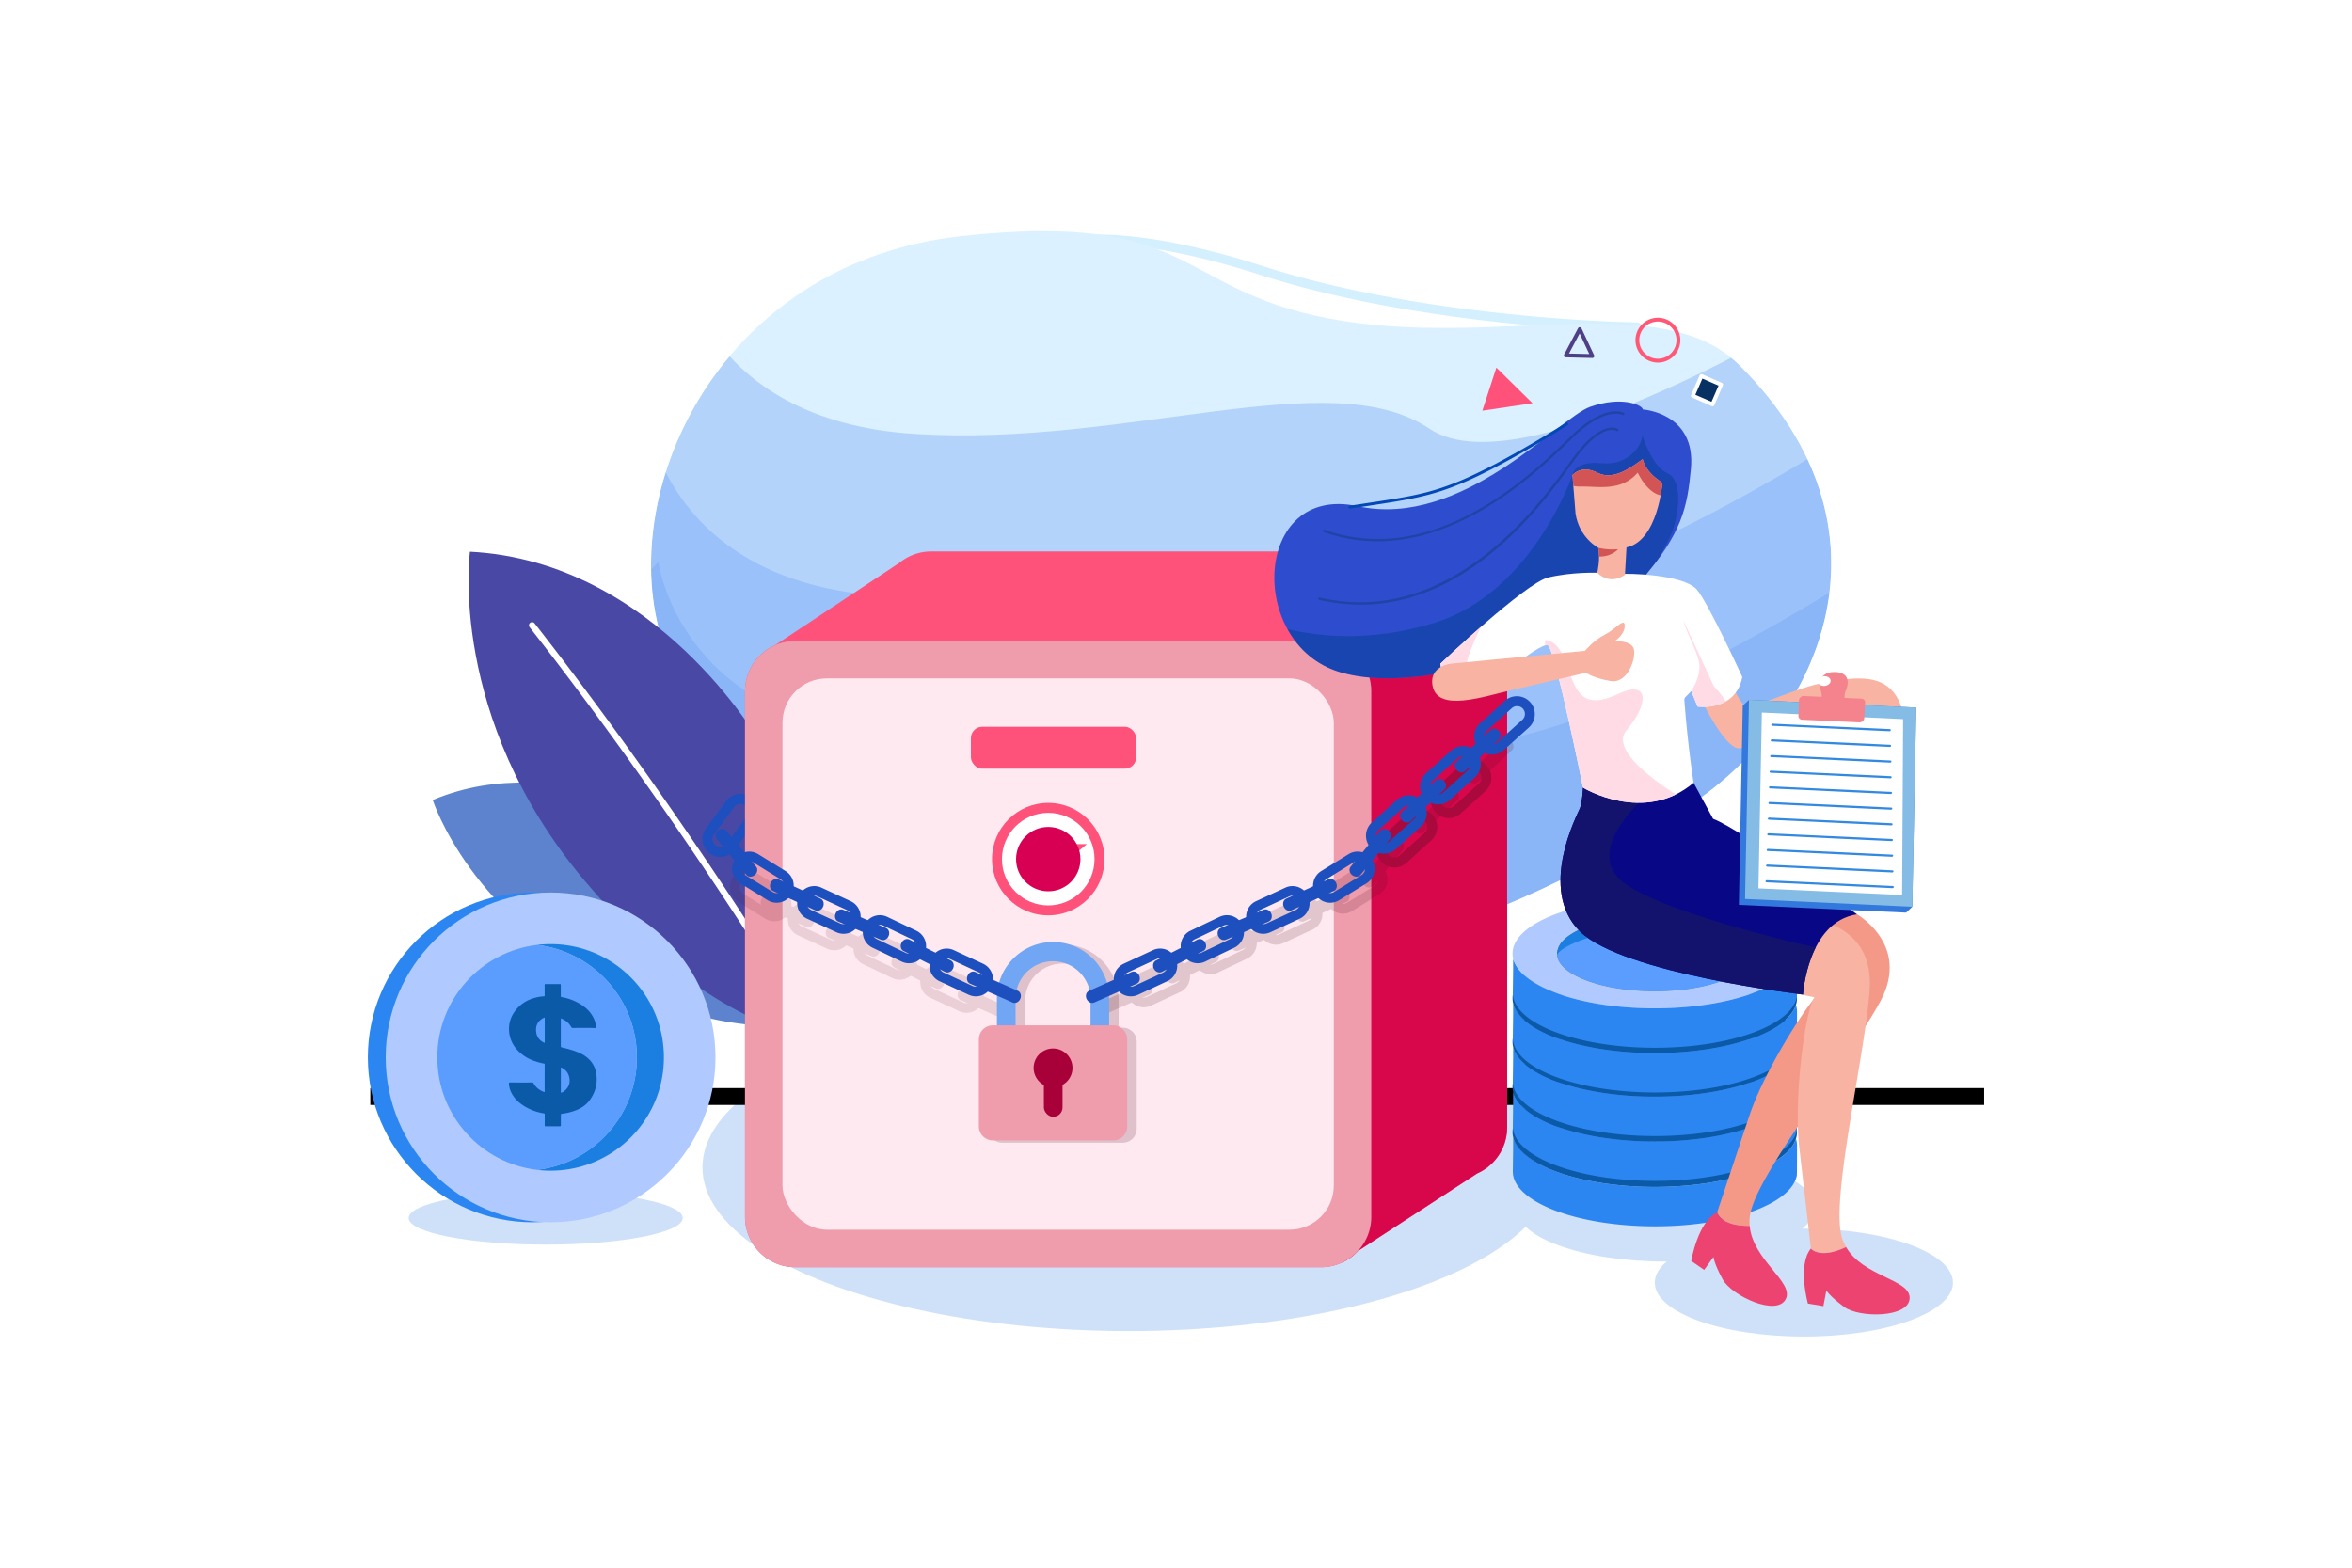 <svg xmlns="http://www.w3.org/2000/svg" xmlns:xlink="http://www.w3.org/1999/xlink" id="Layer_1" data-name="Layer 1" viewBox="0 0 4680 3120"><defs><style>.cls-1{fill:#dcf1ff;}.cls-2{fill:#4949a5;}.cls-3{fill:#ff527b;}.cls-4{fill:#2e4dce;}.cls-5{fill:#080887;}.cls-6{fill:#fff;}.cls-7{fill:#f8b3a3;}.cls-8{fill:#cfe1f9;}.cls-9{fill:#d4f0ff;}.cls-10{clip-path:url(#clip-path);}.cls-11{opacity:0.39;}.cls-12{fill:#71a6f4;}.cls-13{fill:#5d83ce;}.cls-14{clip-path:url(#clip-path-2);}.cls-15{fill:#ff5876;}.cls-16{fill:#4f4085;}.cls-17{fill:#073163;}.cls-18{fill:#1d4fbf;}.cls-19{clip-path:url(#clip-path-3);}.cls-20{fill:#d8074c;}.cls-21{fill:#ef9cac;}.cls-22{fill:#ffe9f0;}.cls-23{opacity:0.12;}.cls-24{fill:#490c1d;}.cls-25{opacity:0.32;}.cls-26{opacity:0.51;}.cls-27{opacity:0.18;}.cls-28{fill:#a80038;}.cls-29{fill:#d80053;}.cls-30{fill:#ea9d03;}.cls-31{fill:#2c86f2;}.cls-32{fill:#1b7fe2;}.cls-33{fill:#0b5aa8;}.cls-34{fill:#5a9dff;}.cls-35{fill:#b0caff;}.cls-36{clip-path:url(#clip-path-4);}.cls-37{opacity:0.49;}.cls-38{fill:#053e91;}.cls-39{fill:#f49987;}.cls-40{fill:#ed4370;}.cls-41{clip-path:url(#clip-path-5);}.cls-42{fill:#13136d;}.cls-43{clip-path:url(#clip-path-6);}.cls-44{fill:#ffdce5;}.cls-45{clip-path:url(#clip-path-7);}.cls-46{fill:#d35454;}.cls-47{fill:#0248b7;}.cls-48{opacity:0.36;}.cls-49{fill:#3378dd;}.cls-50{fill:#85bce5;}.cls-51{fill:#f5838d;}.cls-52{fill:#3289e0;}</style><clipPath id="clip-path"><path class="cls-1" d="M1310,1247.85c-74.6-302.06,139.43-727.53,603.25-778s425.19,105.57,730,163.83c327.68,62.64,660.62-63.35,817.76,92.93,329.17,327.35,160.66,699.74-90.36,870.44s-744.31,433.06-1379.83,318.06S1341.22,1374.28,1310,1247.85Z"></path></clipPath><clipPath id="clip-path-2"><path class="cls-2" d="M1513.38,1479.33s-206-362.28-578.28-381.33c0,0-45.41,329.7,227.87,654.47,255.32,303.43,459.53,311.58,459.53,311.58S1707.89,1819.24,1513.38,1479.33Z"></path></clipPath><clipPath id="clip-path-3"><path class="cls-3" d="M2898.79,1097.5H1853a99.72,99.72,0,0,0-63.62,22.81h0L1542.25,1284a100.19,100.19,0,0,0-59.81,91.71v1046A100.17,100.17,0,0,0,1582.6,2522H2628.42a99.87,99.87,0,0,0,73.63-32.27l237-154.23a99.94,99.94,0,0,0,27.13-17.66h0a99.91,99.91,0,0,0,32.73-74.08v-1046A100.17,100.17,0,0,0,2898.79,1097.5Z"></path></clipPath><clipPath id="clip-path-4"><path class="cls-4" d="M3268.92,814.92c-.54-8.58-41.54-27.55-104.73-5.3s-253.91,243-462.29,197.87-220.81,273.22-37.56,329.6,514.11-84,598.8-179.6,94.33-149.75,101.43-224C3375.32,821.2,3268.92,814.92,3268.92,814.92Z"></path></clipPath><clipPath id="clip-path-5"><path class="cls-5" d="M3154.68,1550.66l-4.75,16.92s-1.16,28.21-6,40.56-84.86,162.08,0,245.69,443.64,125.44,443.64,125.44S3596.17,1835,3695,1819.63c0,0-229.34-168.84-286.27-190l-38.83-71.8Z"></path></clipPath><clipPath id="clip-path-6"><path class="cls-6" d="M3178.23,1139.89h0s-49.82-1.92-97.37,9.36c-45.85,10.87-214.63,171.55-214.63,171.55s-.56,49.24,78.87,57.67c0,0,120.6-102.5,135-94.12s69.81,283.23,69.81,283.23,121.5,73.85,220-9.75c0,0-11.19-69.65-18.25-161.88-.72-9.46,1-6.32,13.69-20.69l12.51,31s75.23,11.2,89-58.9c0,0-68.58-149.11-90.57-174.1S3273,1141.6,3231.85,1142Z"></path></clipPath><clipPath id="clip-path-7"><path class="cls-7" d="M3178.23,1139.89s6.59-27.16,1.93-49.66c0,0-37.93-19.92-45.18-68.26-2.91-35.5-6.09-76.47-6.09-76.47s16.76-21.41,49.92-4.54,70.53-13.68,89.72-27.06c0,0,4.15,20.47,26.5,37.6l12.73,9.76s-8.53,115-71.36,128.2l-3.1,54.31S3206.15,1166.52,3178.23,1139.89Z"></path></clipPath></defs><title>Artboard 1 copy 7</title><rect class="cls-6" width="4680" height="3120"></rect><ellipse class="cls-8" cx="1085.88" cy="2424.02" rx="272.67" ry="53.03"></ellipse><ellipse class="cls-8" cx="2245.65" cy="2323.29" rx="847.91" ry="325.74"></ellipse><ellipse class="cls-8" cx="3589.39" cy="2552.62" rx="296.67" ry="107.38"></ellipse><ellipse class="cls-8" cx="3313.13" cy="2403.39" rx="296.67" ry="107.38"></ellipse><path class="cls-9" d="M3258.82,660a7.6,7.6,0,0,1-1.07,0c-1,0-105.81-1.53-249.66-16.09-132.85-13.45-327.28-41.09-499.07-96.39-168-54.1-276.12-63.74-337.21-62.31-66,1.56-92.69,16-93,16.17a9.12,9.12,0,0,1-9-15.85c1.17-.67,29.38-16.46,98.85-18.48,40.05-1.17,86,2.44,136.59,10.72,63,10.31,133.4,27.93,209.36,52.38,170.28,54.82,363.34,82.25,495.31,95.6,143.07,14.48,247,16,248.07,16a9.12,9.12,0,0,1,.83,18.19Z"></path><path class="cls-1" d="M1310,1247.85c-74.6-302.06,139.43-727.53,603.25-778s425.19,105.57,730,163.83c327.68,62.64,660.62-63.35,817.76,92.93,329.17,327.35,160.66,699.74-90.36,870.44s-744.31,433.06-1379.83,318.06S1341.22,1374.28,1310,1247.85Z"></path><g class="cls-10"><g class="cls-11"><path class="cls-12" d="M1353.52,516.29s41.4,320.57,466.74,347.24,827.1-143.39,1024.5-10.13,856.77-287,856.77-287l93.89,771.85-171.94,541.44L2526.42,2023.8s-1097.8-133.6-1100-151.86-282-1127.57-282-1127.57Z"></path></g><g class="cls-11"><path class="cls-12" d="M1289.69,838.37s41.4,320.58,466.74,347.25,827.1-143.4,1024.5-10.13,856.77-287,856.77-287l93.9,771.85-171.95,541.43L2462.6,2345.89s-1097.81-133.6-1100-151.86-282-1127.57-282-1127.57Z"></path></g><g class="cls-11"><path class="cls-12" d="M1310,1118s41.39,320.57,466.73,347.25,827.11-143.4,1024.51-10.14,856.77-287,856.77-287L3751.92,1940,3580,2481.38,2482.92,2625.49s-1097.8-133.6-1100-151.86-282-1127.57-282-1127.57Z"></path></g></g><rect x="736.89" y="2165.52" width="3211.11" height="33.54"></rect><path class="cls-13" d="M1379.32,1663.74S1121,1483.82,861,1592.07c0,0,76.36,239.55,368.37,372,272.82,123.72,414.69,62.79,414.69,62.79S1622.56,1832.13,1379.32,1663.74Z"></path><path class="cls-2" d="M1513.38,1479.33s-206-362.28-578.28-381.33c0,0-45.41,329.7,227.87,654.47,255.32,303.43,459.53,311.58,459.53,311.58S1707.89,1819.24,1513.38,1479.33Z"></path><g class="cls-14"><path class="cls-6" d="M1645.49,2125.82a6.25,6.25,0,0,1-5.77-3.85l-22.82-55.14c-3.93-6.69-60.75-103.15-155.42-247.79-90.15-137.72-234-348.53-407.56-570.72a6.24,6.24,0,0,1,9.84-7.68c173.81,222.56,317.93,433.71,408.21,571.65,97.84,149.48,155.34,247.63,155.91,248.61a5.39,5.39,0,0,1,.38.76l23,55.53a6.23,6.23,0,0,1-5.76,8.63Z"></path></g><path class="cls-15" d="M3298.87,721.62a44.62,44.62,0,1,1,26.51-8.73A44.63,44.63,0,0,1,3298.87,721.62Zm-.1-81.67a37,37,0,1,0,29.8,15A36.85,36.85,0,0,0,3298.77,640Z"></path><polygon class="cls-3" points="2977.45 731.62 2949.51 817.33 3049.39 802.49 2977.45 731.62"></polygon><path class="cls-16" d="M3168.46,712.44h-.09l-52.75-1.29a3.84,3.84,0,0,1-3.3-5.63L3140,653.27a3.86,3.86,0,0,1,3.39-2h.1a3.85,3.85,0,0,1,3.38,2.21L3171.94,707a3.85,3.85,0,0,1-3.48,5.48ZM3122,703.62l40.33,1-19.18-40.93Z"></path><rect class="cls-17" x="3375.11" y="755.16" width="42.81" height="42.8" transform="translate(1329.18 3581.1) rotate(-66.48)"></rect><path class="cls-6" d="M3407.59,808.57a3.89,3.89,0,0,1-1.53-.32l-39.25-17.09a3.84,3.84,0,0,1-2-2.11,3.89,3.89,0,0,1,.05-2.94l17.09-39.25a3.83,3.83,0,0,1,5.05-2L3426.21,762a3.84,3.84,0,0,1,2,5.06l-17.08,39.25a3.85,3.85,0,0,1-3.52,2.31Zm-34.19-22.92,32.2,14,14-32.21-32.2-14Z"></path><path class="cls-18" d="M1412.24,1698.47a35.71,35.71,0,0,1-7.56-49.88l39.86-54.11A35.67,35.67,0,1,1,1502,1636.8l-39.87,54.11A35.68,35.68,0,0,1,1412.24,1698.47Zm70.26-95.38a15.61,15.61,0,0,0-21.8,3.3l-39.86,54.11a15.59,15.59,0,1,0,25.1,18.5l39.87-54.11A15.62,15.62,0,0,0,1482.5,1603.09Z"></path><path class="cls-3" d="M2898.79,1097.5H1853a99.72,99.72,0,0,0-63.62,22.81h0L1542.25,1284a100.19,100.19,0,0,0-59.81,91.71v1046A100.17,100.17,0,0,0,1582.6,2522H2628.42a99.87,99.87,0,0,0,73.63-32.27l237-154.23a99.94,99.94,0,0,0,27.13-17.66h0a99.91,99.91,0,0,0,32.73-74.08v-1046A100.17,100.17,0,0,0,2898.79,1097.5Z"></path><g class="cls-19"><polygon class="cls-20" points="2642.22 1350.12 3006.68 1097.5 3054.32 2515.29 2674.07 2596.28 2642.22 1350.12"></polygon></g><path class="cls-21" d="M2628.42,2522H1582.6a100.17,100.17,0,0,1-100.16-100.18v-1046a100.17,100.17,0,0,1,100.16-100.18H2628.42a100.17,100.17,0,0,1,100.16,100.18v1046A100.17,100.17,0,0,1,2628.42,2522Z"></path><rect class="cls-22" x="1556.98" y="1350.12" width="1097.05" height="1097.27" rx="88.18"></rect><g class="cls-23"><path class="cls-24" d="M1954.22,1996a34.06,34.06,0,0,1-45.18,16.57l-58.18-27a34,34,0,0,1,28.62-61.76l58.17,27A34.08,34.08,0,0,1,1954.22,1996Zm-102.55-47.53a14.91,14.91,0,0,0,7.25,19.76l58.17,27a14.88,14.88,0,0,0,12.51-27l-58.18-27A14.89,14.89,0,0,0,1851.67,1948.49Z"></path><path class="cls-24" d="M1820.91,1930.46a34.06,34.06,0,0,1-45.36,16.08L1717.68,1919A34,34,0,0,1,1747,1857.5l57.87,27.59A34.08,34.08,0,0,1,1820.91,1930.46Zm-102-48.63a14.89,14.89,0,0,0,7,19.83l57.88,27.59a14.87,14.87,0,0,0,12.79-26.86l-57.87-27.59A14.89,14.89,0,0,0,1718.89,1881.83Z"></path><path class="cls-24" d="M1690.88,1871.48a34.06,34.06,0,0,1-45.16,16.62l-58.21-26.89a34,34,0,0,1,28.55-61.8l58.2,26.9A34.08,34.08,0,0,1,1690.88,1871.48Zm-102.6-47.41a14.91,14.91,0,0,0,7.26,19.75l58.21,26.89a14.88,14.88,0,0,0,12.48-27L1608,1816.8A14.89,14.89,0,0,0,1588.28,1824.07Z"></path><path class="cls-24" d="M1569.81,1817.36a34.06,34.06,0,0,1-46.83,11.08l-54.56-33.7a34,34,0,1,1,35.77-57.91l54.55,33.69A34.08,34.08,0,0,1,1569.81,1817.36ZM1473.65,1758a14.89,14.89,0,0,0,4.84,20.47l54.55,33.7a14.88,14.88,0,0,0,15.63-25.32l-54.55-33.7A14.89,14.89,0,0,0,1473.65,1758Z"></path><path class="cls-24" d="M2011.59,2020.76c-2.86,6.45-9.65,9.69-15.17,7.25l-84.83-37.57c-5.52-2.45-7.68-9.66-4.83-16.11s9.65-9.69,15.17-7.25l84.83,37.57C2012.28,2007.1,2014.44,2014.31,2011.59,2020.76Z"></path><path class="cls-24" d="M1877.63,1960.73c-3.17,6.3-10.12,9.2-15.51,6.48l-82.83-41.79c-5.39-2.72-7.19-10-4-16.33s10.12-9.19,15.51-6.47l82.83,41.78C1879,1947.12,1880.81,1954.44,1877.63,1960.73Z"></path><path class="cls-24" d="M1749.64,1895.67c-2.76,6.49-9.51,9.84-15.06,7.47l-85.36-36.34c-5.56-2.36-7.83-9.54-5.06-16s9.5-9.84,15.06-7.47l85.36,36.34C1750.13,1882,1752.4,1889.18,1749.64,1895.67Z"></path><path class="cls-24" d="M1619.14,1837.58c-2.94,6.41-9.77,9.57-15.26,7.06L1519.54,1806c-5.49-2.52-7.56-9.76-4.62-16.17s9.77-9.57,15.26-7l84.33,38.64C1620,1823.93,1622.08,1831.17,1619.14,1837.58Z"></path></g><g class="cls-25"><path class="cls-24" d="M2750.64,1664.42l49.84-45.08a35.67,35.67,0,0,1,47.85,52.91l-49.84,45.09a35.67,35.67,0,0,1-47.85-52.92Zm63.31-30.19-49.84,45.08a15.59,15.59,0,1,0,20.91,23.13l49.84-45.08a15.59,15.59,0,0,0-20.91-23.13Z"></path><path class="cls-24" d="M2858.57,1566.24l49.84-45.08a35.67,35.67,0,0,1,47.84,52.91l-49.84,45.09a35.67,35.67,0,0,1-47.84-52.92Zm63.3-30.19L2872,1581.13a15.59,15.59,0,0,0,20.92,23.13l49.84-45.08a15.59,15.59,0,0,0-20.92-23.13Z"></path><g class="cls-26"><path class="cls-24" d="M2261.38,1939.72l58.18-27a34,34,0,0,1,28.61,61.76l-58.17,27a34,34,0,0,1-28.62-61.76Zm66.23-9.58-58.17,27a14.88,14.88,0,0,0,12.5,27l58.18-27a14.87,14.87,0,0,0-12.51-27Z"></path><path class="cls-24" d="M2394.2,1874l57.88-27.59a34,34,0,0,1,29.28,61.45l-57.88,27.59A34,34,0,0,1,2394.2,1874Zm66.12-10.3-57.88,27.59a14.88,14.88,0,1,0,12.8,26.86l57.88-27.59a14.88,14.88,0,0,0-12.8-26.86Z"></path><path class="cls-24" d="M2524.77,1815.2l58.21-26.9a34,34,0,0,1,28.54,61.79l-58.2,26.9a34,34,0,0,1-28.55-61.79Zm66.24-9.51-58.2,26.9a14.87,14.87,0,1,0,12.47,27l58.21-26.9a14.88,14.88,0,0,0-12.48-27Z"></path><path class="cls-24" d="M2654.36,1755.3l54.55-33.7a34,34,0,0,1,35.76,57.92l-54.55,33.7a34,34,0,0,1-35.76-57.92Zm64.61-17.4-54.55,33.7a14.88,14.88,0,0,0,15.63,25.32l54.55-33.7A14.88,14.88,0,0,0,2719,1737.9Z"></path><path class="cls-24" d="M2187.44,2009.64c2.86,6.45,9.65,9.7,15.17,7.25l84.83-37.57c5.52-2.44,7.68-9.66,4.83-16.1s-9.65-9.7-15.17-7.25l-84.83,37.57C2186.75,1996,2184.59,2003.19,2187.44,2009.64Z"></path><path class="cls-24" d="M2321.4,1949.62c3.18,6.3,10.12,9.2,15.52,6.48l82.82-41.79c5.4-2.72,7.19-10,4-16.33s-10.13-9.2-15.52-6.48l-82.83,41.79C2320,1936,2318.22,1943.32,2321.4,1949.62Z"></path><path class="cls-24" d="M2449.39,1884.56c2.76,6.49,9.51,9.83,15.07,7.47l85.35-36.34c5.56-2.37,7.83-9.55,5.07-16s-9.51-9.83-15.07-7.46l-85.35,36.34C2448.9,1870.89,2446.63,1878.07,2449.39,1884.56Z"></path><path class="cls-24" d="M2579.89,1826.47c2.94,6.41,9.78,9.57,15.27,7l84.33-38.65c5.49-2.51,7.56-9.75,4.63-16.16s-9.77-9.57-15.26-7.06l-84.34,38.65C2579,1812.82,2577,1820.06,2579.89,1826.47Z"></path><path class="cls-24" d="M2715.79,1763.15c5.44,4.49,13,4.35,16.81-.31l59-71.58c3.84-4.66,2.54-12.08-2.9-16.57s-13-4.34-16.8.32l-59,71.57C2709.05,1751.24,2710.35,1758.66,2715.79,1763.15Z"></path><path class="cls-24" d="M2815.23,1654.38c4.81,5.16,12.29,6,16.71,1.87l67.8-63.32c4.42-4.12,4.1-11.64-.72-16.8s-12.29-6-16.7-1.87l-67.81,63.32C2810.09,1641.71,2810.42,1649.23,2815.23,1654.38Z"></path><path class="cls-24" d="M2924,1554.51c4.81,5.15,12.29,6,16.7,1.87l67.81-63.32c4.42-4.13,4.1-11.65-.72-16.8s-12.29-6-16.7-1.87l-67.81,63.32C2918.85,1541.83,2919.17,1549.35,2924,1554.51Z"></path></g></g><g class="cls-27"><path class="cls-24" d="M2234,2045.26h-8.13c0-1.33.08-2.67.08-4v-50.13a111.69,111.69,0,0,0-111.69-111.71h0a111.69,111.69,0,0,0-111.68,111.71v50.13c0,1.35,0,2.69.07,4h-8.12a27.84,27.84,0,0,0-27.84,27.85V2246.4a27.84,27.84,0,0,0,27.84,27.85H2234a27.84,27.84,0,0,0,27.84-27.85V2073.11A27.85,27.85,0,0,0,2234,2045.26Zm-45.17-5.15c0,1.73-.09,3.45-.2,5.15H2039.85c-.12-1.7-.2-3.42-.2-5.15v-47.87a74.57,74.57,0,0,1,74.56-74.57h0a74.57,74.57,0,0,1,74.57,74.57Z"></path></g><rect class="cls-3" x="1931.92" y="1446.38" width="328.78" height="83.46" rx="22.6"></rect><path class="cls-12" d="M2095.34,1874.78h0a111.7,111.7,0,0,0-111.69,111.71v50.13a111.7,111.7,0,0,0,111.69,111.71h0A111.7,111.7,0,0,0,2207,2036.62v-50.13A111.7,111.7,0,0,0,2095.34,1874.78Zm74.56,160.71a74.57,74.57,0,0,1-74.56,74.57h0a74.57,74.57,0,0,1-74.56-74.57v-47.87a74.57,74.57,0,0,1,74.56-74.58h0a74.57,74.57,0,0,1,74.56,74.58Z"></path><path class="cls-21" d="M2215.07,2269.63H1975.61a27.85,27.85,0,0,1-27.85-27.85V2068.49a27.85,27.85,0,0,1,27.85-27.85h239.46a27.85,27.85,0,0,1,27.85,27.85v173.29A27.85,27.85,0,0,1,2215.07,2269.63Z"></path><ellipse class="cls-28" cx="2095.34" cy="2125.34" rx="38.67" ry="38.68"></ellipse><rect class="cls-28" x="2077.09" y="2139.05" width="37.13" height="83.55" rx="18.56"></rect><path class="cls-18" d="M1972.73,1963.22a34.06,34.06,0,0,1-45.18,16.57l-58.17-27a34,34,0,0,1,28.61-61.76l58.17,27A34.07,34.07,0,0,1,1972.73,1963.22Zm-102.54-47.53a14.9,14.9,0,0,0,7.24,19.76l58.17,27a14.88,14.88,0,0,0,12.51-27l-58.17-27A14.89,14.89,0,0,0,1870.19,1915.69Z"></path><path class="cls-18" d="M1839.42,1897.66a34.06,34.06,0,0,1-45.35,16.08l-57.88-27.59a34,34,0,0,1,29.28-61.45l57.88,27.59A34.07,34.07,0,0,1,1839.42,1897.66Zm-102-48.64a14.89,14.89,0,0,0,7,19.83l57.88,27.6a14.88,14.88,0,0,0,12.8-26.86l-57.88-27.6A14.91,14.91,0,0,0,1737.4,1849Z"></path><path class="cls-18" d="M1709.39,1838.68a34.06,34.06,0,0,1-45.16,16.62L1606,1828.4a34,34,0,0,1,28.55-61.79l58.2,26.9A34.08,34.08,0,0,1,1709.39,1838.68Zm-102.6-47.41a14.89,14.89,0,0,0,7.27,19.74l58.2,26.9a14.88,14.88,0,0,0,12.48-27l-58.2-26.9A14.9,14.9,0,0,0,1606.79,1791.27Z"></path><path class="cls-18" d="M1574.26,1780.45a34.06,34.06,0,0,1-46.83,11.08l-54.55-33.7a34,34,0,0,1,35.76-57.91l54.55,33.69A34.08,34.08,0,0,1,1574.26,1780.45Zm-96.16-59.39a14.9,14.9,0,0,0,4.84,20.47l54.55,33.7a14.88,14.88,0,0,0,15.64-25.32l-54.55-33.69A14.9,14.9,0,0,0,1478.1,1721.06Z"></path><path class="cls-18" d="M2030.1,1988c-2.85,6.45-9.65,9.7-15.17,7.25l-84.82-37.57c-5.52-2.44-7.69-9.65-4.83-16.1s9.65-9.7,15.17-7.25l84.82,37.57C2030.79,1974.29,2033,1981.51,2030.1,1988Z"></path><path class="cls-18" d="M1896.15,1927.93c-3.18,6.3-10.13,9.2-15.52,6.48l-82.83-41.79c-5.39-2.72-7.19-10-4-16.33s10.12-9.2,15.51-6.48l82.83,41.79C1897.52,1914.32,1899.32,1921.63,1896.15,1927.93Z"></path><path class="cls-18" d="M1768.15,1862.87c-2.76,6.49-9.5,9.83-15.06,7.47L1667.73,1834c-5.56-2.37-7.82-9.55-5.06-16s9.51-9.83,15.06-7.46l85.36,36.34C1768.65,1849.2,1770.91,1856.38,1768.15,1862.87Z"></path><path class="cls-18" d="M1637.65,1804.78c-2.94,6.41-9.77,9.57-15.26,7l-84.34-38.65c-5.49-2.51-7.56-9.75-4.62-16.16s9.77-9.57,15.26-7.06l84.34,38.65C1638.52,1791.13,1640.59,1798.37,1637.65,1804.78Z"></path><path class="cls-18" d="M1501.76,1741.46c-5.44,4.49-13,4.35-16.81-.31l-59-71.58c-3.84-4.66-2.55-12.08,2.89-16.56s13-4.35,16.81.31l59,71.58C1508.49,1729.56,1507.2,1737,1501.76,1741.46Z"></path><path class="cls-18" d="M2944.9,1439.55l49.85-45.08a35.67,35.67,0,0,1,47.84,52.91l-49.84,45.09a35.67,35.67,0,0,1-47.85-52.92Zm63.31-30.19-49.84,45.09a15.59,15.59,0,1,0,20.91,23.13l49.85-45.09a15.59,15.59,0,0,0-20.92-23.13Z"></path><path class="cls-18" d="M2235.94,1918l58.17-27a34,34,0,0,1,28.62,61.76l-58.18,27a34,34,0,0,1-28.61-61.76Zm66.22-9.58-58.17,27a14.88,14.88,0,0,0,12.51,27l58.17-27a14.88,14.88,0,0,0-12.51-27Z"></path><path class="cls-18" d="M2368.75,1852.29l57.88-27.59a34,34,0,0,1,29.28,61.45L2398,1913.74a34,34,0,0,1-29.28-61.45Zm66.12-10.3-57.88,27.6a14.88,14.88,0,0,0,12.8,26.86l57.88-27.6a14.88,14.88,0,0,0-12.8-26.86Z"></path><path class="cls-18" d="M2499.33,1793.51l58.2-26.9a34,34,0,0,1,28.55,61.79l-58.21,26.9a34,34,0,0,1-28.54-61.79Zm66.24-9.51-58.21,26.9a14.88,14.88,0,0,0,12.48,27L2578,1811a14.87,14.87,0,1,0-12.47-27Z"></path><path class="cls-18" d="M2628.91,1733.61l54.55-33.69a34,34,0,0,1,35.76,57.91l-54.55,33.7a34,34,0,0,1-35.76-57.92Zm64.62-17.39L2639,1749.91a14.88,14.88,0,0,0,15.63,25.32l54.55-33.7a14.87,14.87,0,1,0-15.63-25.31Z"></path><path class="cls-18" d="M2162,1988c2.86,6.45,9.65,9.7,15.17,7.25l84.82-37.57c5.53-2.44,7.69-9.65,4.83-16.1s-9.64-9.7-15.17-7.25l-84.82,37.57C2161.31,1974.29,2159.15,1981.51,2162,1988Z"></path><path class="cls-18" d="M2296,1927.93c3.17,6.3,10.12,9.2,15.51,6.48l82.83-41.79c5.39-2.72,7.19-10,4-16.33s-10.12-9.2-15.51-6.48L2300,1911.6C2294.58,1914.32,2292.78,1921.63,2296,1927.93Z"></path><path class="cls-18" d="M2424,1862.87c2.76,6.49,9.51,9.83,15.06,7.47l85.36-36.34c5.56-2.37,7.82-9.55,5.06-16s-9.5-9.83-15.06-7.46L2429,1846.84C2423.45,1849.2,2421.19,1856.38,2424,1862.87Z"></path><path class="cls-18" d="M2554.45,1804.78c2.94,6.41,9.77,9.57,15.26,7l84.34-38.65c5.49-2.51,7.56-9.75,4.62-16.16s-9.77-9.57-15.26-7.06l-84.34,38.65C2553.58,1791.13,2551.51,1798.37,2554.45,1804.78Z"></path><path class="cls-18" d="M2690.34,1741.46c5.44,4.49,13,4.35,16.81-.31l59-71.58c3.84-4.66,2.55-12.08-2.89-16.56s-13-4.35-16.81.31l-59,71.58C2683.61,1729.56,2684.9,1737,2690.34,1741.46Z"></path><path class="cls-18" d="M2789.78,1632.7c4.82,5.15,12.3,6,16.71,1.87l67.81-63.32c4.41-4.13,4.09-11.65-.72-16.8s-12.29-6-16.71-1.87l-67.81,63.32C2784.65,1620,2785,1627.54,2789.78,1632.7Z"></path><path class="cls-18" d="M2898.54,1532.82c4.81,5.15,12.3,6,16.71,1.87l67.81-63.32c4.41-4.13,4.09-11.65-.72-16.8s-12.29-6-16.71-1.87L2897.82,1516C2893.41,1520.14,2893.73,1527.66,2898.54,1532.82Z"></path><path class="cls-18" d="M2729.38,1637.16l49.84-45.09a35.67,35.67,0,0,1,47.85,52.92l-49.85,45.08a35.67,35.67,0,0,1-47.84-52.91Zm63.31-30.19-49.85,45.08a15.59,15.59,0,0,0,20.92,23.13l49.84-45.08a15.59,15.59,0,1,0-20.91-23.13Z"></path><path class="cls-18" d="M2837.3,1539l49.85-45.09a35.67,35.67,0,0,1,47.84,52.92l-49.84,45.08A35.67,35.67,0,0,1,2837.3,1539Zm63.31-30.19-49.84,45.08a15.59,15.59,0,1,0,20.91,23.13l49.84-45.08a15.59,15.59,0,1,0-20.91-23.13Z"></path><ellipse class="cls-3" cx="2085.8" cy="1709.8" rx="111.92" ry="111.94"></ellipse><ellipse class="cls-6" cx="2085.8" cy="1709.8" rx="92.09" ry="92.11"></ellipse><polygon class="cls-3" points="2136.97 1679.87 2162.72 1679.87 2142.96 1696.49 2136.97 1679.87"></polygon><ellipse class="cls-29" cx="2085.8" cy="1709.8" rx="64.04" ry="64.05"></ellipse><path class="cls-30" d="M3098,2253c0-41.51,87.18-75.17,194.7-75.17s194.7,33.66,194.7,75.17a28.76,28.76,0,0,1-.25,3.83v0c-5.23,39.71-90.29,71.3-194.45,71.3s-189.1-31.54-194.43-71.21A30.87,30.87,0,0,1,3098,2253Z"></path><path class="cls-31" d="M3293.08,2440.67c-155.68,0-282-48.53-282.94-108.56,0-.23.67-49.54.67-49.77,0-4.56-.18-12,.27-18.74,16.64,57.08,137.15,98.61,281.63,98.61s263.68-41.81,280.87-95.81a44.58,44.58,0,0,1,2.12,13.46c0,2.74.1,57-.42,59.69C3564.52,2396.09,3442.27,2440.67,3293.08,2440.67Z"></path><path class="cls-30" d="M3292.71,2328.12c-104.09,0-189.1-31.54-194.43-71.21a30.87,30.87,0,0,1-.27-4c0-41.51,87.18-75.17,194.7-75.17s194.7,33.66,194.7,75.17a28.76,28.76,0,0,1-.25,3.83v0C3481.93,2296.53,3396.87,2328.12,3292.71,2328.12Z"></path><path class="cls-32" d="M3292.71,2328.12c-104.09,0-189.1-31.54-194.43-71.21a30.87,30.87,0,0,1-.27-4c0-41.51,87.18-75.17,194.7-75.17s194.7,33.66,194.7,75.17a28.76,28.76,0,0,1-.25,3.83v0C3481.93,2296.53,3396.87,2328.12,3292.71,2328.12Z"></path><path class="cls-33" d="M3573.58,2266.4c.27-.83.49-1.66.71-2.49s.41-1.67.58-2.5v0c.17-.89.32-1.76.44-2.65,0-.06,0-.13,0-.19.1-.73.17-1.44.22-2.16a6.64,6.64,0,0,0,0-.77c.07-.87.1-1.76.1-2.64,0-60.34-126.71-109.26-283-109.26s-283,48.92-283,109.26c0,.88,0,1.77.1,2.64,0,.26,0,.51,0,.77.05.72.12,1.43.22,2.16a.62.62,0,0,0,0,.19c.13.89.27,1.76.44,2.65v0c.17.83.37,1.67.59,2.5s.44,1.66.7,2.49c17.19,54,136.37,95.81,280.85,95.81S3556.39,2320.4,3573.58,2266.4ZM3098,2253c0-41.51,87.18-75.17,194.7-75.17s194.7,33.66,194.7,75.17a28.76,28.76,0,0,1-.25,3.83v0c-5.23,39.71-90.29,71.3-194.45,71.3s-189.1-31.54-194.43-71.21A30.87,30.87,0,0,1,3098,2253Z"></path><path class="cls-34" d="M3292.7,2328.12c-104.09,0-189.1-31.54-194.43-71.21,3.14-18,90.18-54.93,194.44-54.93s188.3,31.81,194.44,54.8v0C3481.92,2296.53,3396.86,2328.12,3292.7,2328.12Z"></path><path class="cls-30" d="M3098,2162.5c0-41.52,87.18-75.18,194.7-75.18s194.7,33.66,194.7,75.18a28.87,28.87,0,0,1-.25,3.83v0c-5.23,39.7-90.29,71.3-194.45,71.3s-189.1-31.54-194.43-71.22A30.72,30.72,0,0,1,3098,2162.5Z"></path><path class="cls-31" d="M3293.08,2350.22c-155.68,0-282-48.54-282.94-108.57,0-.22.67-49.54.67-49.77,0-4.55-.18-12,.27-18.73,16.64,57.07,137.15,98.6,281.63,98.6s263.68-41.8,280.87-95.8a44.52,44.52,0,0,1,2.12,13.45c0,2.74.1,57-.42,59.69C3564.52,2305.64,3442.27,2350.22,3293.08,2350.22Z"></path><path class="cls-30" d="M3292.71,2237.67c-104.09,0-189.1-31.54-194.43-71.22a30.72,30.72,0,0,1-.27-3.95c0-41.52,87.18-75.18,194.7-75.18s194.7,33.66,194.7,75.18a28.87,28.87,0,0,1-.25,3.83v0C3481.93,2206.07,3396.87,2237.67,3292.71,2237.67Z"></path><path class="cls-32" d="M3292.71,2237.67c-104.09,0-189.1-31.54-194.43-71.22a30.72,30.72,0,0,1-.27-3.95c0-41.52,87.18-75.18,194.7-75.18s194.7,33.66,194.7,75.18a28.87,28.87,0,0,1-.25,3.83v0C3481.93,2206.07,3396.87,2237.67,3292.71,2237.67Z"></path><path class="cls-33" d="M3573.58,2176c.27-.83.49-1.67.71-2.5s.41-1.67.58-2.5v0c.17-.89.32-1.77.44-2.66,0-.06,0-.13,0-.19.1-.72.17-1.44.22-2.15a6.78,6.78,0,0,0,0-.77c.07-.88.1-1.77.1-2.64,0-60.35-126.71-109.26-283-109.26s-283,48.91-283,109.26c0,.87,0,1.76.1,2.64,0,.25,0,.51,0,.77.05.71.12,1.43.22,2.15a.62.62,0,0,0,0,.19c.13.89.27,1.77.44,2.66v0c.17.83.37,1.67.59,2.5s.44,1.67.7,2.5c17.19,54,136.37,95.8,280.85,95.8S3556.39,2230,3573.58,2176ZM3098,2162.5c0-41.52,87.18-75.18,194.7-75.18s194.7,33.66,194.7,75.18a28.87,28.87,0,0,1-.25,3.83v0c-5.23,39.7-90.29,71.3-194.45,71.3s-189.1-31.54-194.43-71.22A30.72,30.72,0,0,1,3098,2162.5Z"></path><path class="cls-34" d="M3292.7,2237.67c-104.09,0-189.1-31.54-194.43-71.22,3.14-18,90.18-54.93,194.44-54.93s188.3,31.82,194.44,54.81v0C3481.92,2206.07,3396.86,2237.67,3292.7,2237.67Z"></path><path class="cls-30" d="M3098,2073.3c0-41.52,87.18-75.18,194.7-75.18s194.7,33.66,194.7,75.18a28.87,28.87,0,0,1-.25,3.83v0c-5.23,39.7-90.29,71.3-194.45,71.3s-189.1-31.54-194.43-71.22A30.72,30.72,0,0,1,3098,2073.3Z"></path><path class="cls-31" d="M3293.08,2261c-155.68,0-282-48.54-282.94-108.57,0-.22.67-49.54.67-49.77,0-4.55-.18-11.95.27-18.73,16.64,57.07,137.15,98.6,281.63,98.6s263.68-41.8,280.87-95.8a44.52,44.52,0,0,1,2.12,13.45c0,2.74.1,57-.42,59.69C3564.52,2216.44,3442.27,2261,3293.08,2261Z"></path><path class="cls-30" d="M3292.71,2148.47c-104.09,0-189.1-31.54-194.43-71.22a30.72,30.72,0,0,1-.27-3.95c0-41.52,87.18-75.18,194.7-75.18s194.7,33.66,194.7,75.18a28.87,28.87,0,0,1-.25,3.83v0C3481.93,2116.87,3396.87,2148.47,3292.71,2148.47Z"></path><path class="cls-32" d="M3292.71,2148.47c-104.09,0-189.1-31.54-194.43-71.22a30.72,30.72,0,0,1-.27-3.95c0-41.52,87.18-75.18,194.7-75.18s194.7,33.66,194.7,75.18a28.87,28.87,0,0,1-.25,3.83v0C3481.93,2116.87,3396.87,2148.47,3292.71,2148.47Z"></path><path class="cls-33" d="M3573.58,2086.75c.27-.83.49-1.67.71-2.5s.41-1.67.58-2.5v0c.17-.89.32-1.77.44-2.66,0-.06,0-.13,0-.19.1-.72.17-1.44.22-2.15a6.78,6.78,0,0,0,0-.77c.07-.88.1-1.77.1-2.64,0-60.35-126.71-109.26-283-109.26s-283,48.91-283,109.26c0,.87,0,1.76.1,2.64,0,.25,0,.51,0,.77.05.71.12,1.43.22,2.15a.62.62,0,0,0,0,.19c.13.89.27,1.77.44,2.66v0c.17.83.37,1.67.59,2.5s.44,1.67.7,2.5c17.19,54,136.37,95.8,280.85,95.8S3556.39,2140.75,3573.58,2086.75ZM3098,2073.3c0-41.52,87.18-75.18,194.7-75.18s194.7,33.66,194.7,75.18a28.87,28.87,0,0,1-.25,3.83v0c-5.23,39.7-90.29,71.3-194.45,71.3s-189.1-31.54-194.43-71.22A30.72,30.72,0,0,1,3098,2073.3Z"></path><path class="cls-34" d="M3292.7,2148.47c-104.09,0-189.1-31.54-194.43-71.22,3.14-18,90.18-54.93,194.44-54.93s188.3,31.82,194.44,54.81v0C3481.92,2116.87,3396.86,2148.47,3292.7,2148.47Z"></path><path class="cls-30" d="M3098,1986.52c0-41.51,87.18-75.17,194.7-75.17s194.7,33.66,194.7,75.17a28.91,28.91,0,0,1-.25,3.84v0c-5.23,39.71-90.29,71.31-194.45,71.31s-189.1-31.55-194.43-71.22A30.75,30.75,0,0,1,3098,1986.52Z"></path><path class="cls-31" d="M3293.08,2174.24c-155.68,0-282-48.53-282.94-108.56,0-.23.67-49.54.67-49.77,0-4.55-.18-12,.27-18.73,16.64,57.07,137.15,98.6,281.63,98.6s263.68-41.8,280.87-95.8a44.52,44.52,0,0,1,2.12,13.45c0,2.74.1,57-.42,59.69C3564.52,2129.67,3442.27,2174.24,3293.08,2174.24Z"></path><path class="cls-30" d="M3292.71,2061.7c-104.09,0-189.1-31.55-194.43-71.22a30.75,30.75,0,0,1-.27-4c0-41.51,87.18-75.17,194.7-75.17s194.7,33.66,194.7,75.17a28.91,28.91,0,0,1-.25,3.84v0C3481.93,2030.1,3396.87,2061.7,3292.71,2061.7Z"></path><path class="cls-32" d="M3292.71,2061.7c-104.09,0-189.1-31.55-194.43-71.22a30.75,30.75,0,0,1-.27-4c0-41.51,87.18-75.17,194.7-75.17s194.7,33.66,194.7,75.17a28.91,28.91,0,0,1-.25,3.84v0C3481.93,2030.1,3396.87,2061.7,3292.71,2061.7Z"></path><path class="cls-33" d="M3573.58,2000c.27-.83.49-1.67.71-2.5s.41-1.67.58-2.5v0c.17-.88.32-1.76.44-2.65,0-.06,0-.13,0-.19.1-.72.17-1.44.22-2.16a6.47,6.47,0,0,0,0-.76c.07-.88.1-1.77.1-2.65,0-60.34-126.71-109.25-283-109.25s-283,48.91-283,109.25c0,.88,0,1.77.1,2.65,0,.25,0,.51,0,.76.05.72.12,1.44.22,2.16a.62.62,0,0,0,0,.19c.13.89.27,1.77.44,2.65v0c.17.83.37,1.67.59,2.5s.44,1.67.7,2.5c17.19,54,136.37,95.8,280.85,95.8S3556.39,2054,3573.58,2000ZM3098,1986.52c0-41.51,87.18-75.17,194.7-75.17s194.7,33.66,194.7,75.17a28.91,28.91,0,0,1-.25,3.84v0c-5.23,39.71-90.29,71.31-194.45,71.31s-189.1-31.55-194.43-71.22A30.75,30.75,0,0,1,3098,1986.52Z"></path><path class="cls-34" d="M3292.7,2061.7c-104.09,0-189.1-31.55-194.43-71.22,3.14-18,90.18-54.93,194.44-54.93s188.3,31.81,194.44,54.81v0C3481.92,2030.1,3396.86,2061.7,3292.7,2061.7Z"></path><path class="cls-30" d="M3098,1897.55c0-41.52,87.18-75.18,194.7-75.18s194.7,33.66,194.7,75.18a28.87,28.87,0,0,1-.25,3.83v0c-5.23,39.71-90.29,71.3-194.45,71.3s-189.1-31.54-194.43-71.22A30.72,30.72,0,0,1,3098,1897.55Z"></path><path class="cls-31" d="M3293.08,2085.27c-155.68,0-282-48.54-282.94-108.56,0-.23.67-49.55.67-49.78,0-4.55-.18-12,.27-18.73,16.64,57.07,137.15,98.6,281.63,98.6s263.68-41.8,280.87-95.8a44.52,44.52,0,0,1,2.12,13.45c0,2.74.1,57-.42,59.69C3564.52,2040.69,3442.27,2085.27,3293.08,2085.27Z"></path><path class="cls-30" d="M3292.71,1972.72c-104.09,0-189.1-31.54-194.43-71.22a30.72,30.72,0,0,1-.27-4c0-41.52,87.18-75.18,194.7-75.18s194.7,33.66,194.7,75.18a28.87,28.87,0,0,1-.25,3.83v0C3481.93,1941.13,3396.87,1972.72,3292.71,1972.72Z"></path><path class="cls-32" d="M3292.71,1972.72c-104.09,0-189.1-31.54-194.43-71.22a30.72,30.72,0,0,1-.27-4c0-41.52,87.18-75.18,194.7-75.18s194.7,33.66,194.7,75.18a28.87,28.87,0,0,1-.25,3.83v0C3481.93,1941.13,3396.87,1972.72,3292.71,1972.72Z"></path><path class="cls-35" d="M3573.58,1911c.27-.83.49-1.67.71-2.5s.41-1.67.58-2.49v0c.17-.89.32-1.77.44-2.66,0-.06,0-.13,0-.19.1-.72.17-1.43.22-2.15a6.64,6.64,0,0,0,0-.77c.07-.88.1-1.77.1-2.64,0-60.35-126.71-109.26-283-109.26s-283,48.91-283,109.26c0,.87,0,1.76.1,2.64,0,.26,0,.51,0,.77.05.72.12,1.43.22,2.15a.62.62,0,0,0,0,.19c.13.89.27,1.77.44,2.66v0c.17.82.37,1.66.59,2.49s.44,1.67.7,2.5c17.19,54,136.37,95.8,280.85,95.8S3556.39,1965,3573.58,1911ZM3098,1897.55c0-41.52,87.18-75.18,194.7-75.18s194.7,33.66,194.7,75.18a28.87,28.87,0,0,1-.25,3.83v0c-5.23,39.71-90.29,71.3-194.45,71.3s-189.1-31.54-194.43-71.22A30.72,30.72,0,0,1,3098,1897.55Z"></path><path class="cls-34" d="M3292.7,1972.72c-104.09,0-189.1-31.54-194.43-71.22,3.14-18,90.18-54.92,194.44-54.92s188.3,31.81,194.44,54.8v0C3481.92,1941.13,3396.86,1972.72,3292.7,1972.72Z"></path><path class="cls-7" d="M3443.05,1354.21s20.77,55,36.76,53.53,97.31-39.75,150.05-49.2,106.6-18.25,137.19,18.39,29.11,105.61-14.84,88.66-63-70.92-63-70.92-201.3,94.09-229.22,94.59-74.81-96.45-74.81-96.45Z"></path><path class="cls-7" d="M3778.09,1402.74l5.17,4.14s3.86,21.91-19.21,26.47-54.29-2.62-60-42.86l20-5.33Z"></path><path class="cls-4" d="M3268.92,814.92c-.54-8.58-41.54-27.55-104.73-5.3s-253.91,243-462.29,197.87-220.81,273.22-37.56,329.6,514.11-84,598.8-179.6,94.33-149.75,101.43-224C3375.32,821.2,3268.92,814.92,3268.92,814.92Z"></path><g class="cls-36"><g class="cls-37"><path class="cls-38" d="M2520.94,1239.25s140.66,59.91,334.07,0S3128.89,945.5,3128.89,945.5s2.56-29,57.75-23.61,83-38,80.84-57.85c0,0,17.82,63.22,50.54,77.88s21.66,87.54,7.32,121.15-73.49,129-73.49,129l-285,279.35s-276.93-42.94-281.32-42.94S2520.94,1239.25,2520.94,1239.25Z"></path></g></g><path class="cls-39" d="M3482.31,2417.73c12.89-80.56,197.65-311.6,258.88-424.37S3695,1819.63,3695,1819.63l-24.44-7.08-129.71,82,93.46,67.84c-28.2,16.11-122.46,165.19-153.08,257s-64.45,193.39-64.45,193.39,6,27.26,64.74,26.93A89.17,89.17,0,0,1,3482.31,2417.73Z"></path><path class="cls-40" d="M3416.78,2412.87c-38.67,18.54-51.56,96.7-51.56,96.7L3391,2527.3l18.53-25.79s.81,12.89,18.53,45.12,108.76,74.94,125.68,37.88c15.32-33.56-66.19-77-72.22-144.71C3422.8,2440.13,3416.78,2412.87,3416.78,2412.87Z"></path><path class="cls-7" d="M3664.7,2461.57c-22.31-78.47,47.66-365.93,55.57-494s-115.19-138-115.19-138l-25.15,3.9L3497,1962.61l113.35,22c-18.76,26.52-41.29,201.46-30.28,297.66l23.2,202.53s17,22.17,70.06-2.93A88.44,88.44,0,0,1,3664.7,2461.57Z"></path><path class="cls-40" d="M3603.25,2484.83c-27.23,33.13-5.93,109.43-5.93,109.43l30.85,5.18,5.92-31.2s6.17,11.35,35.84,33.09,130.22,22,129.92-18.74c-.28-36.88-92.51-41.86-126.54-100.69C3620.21,2507,3603.25,2484.83,3603.25,2484.83Z"></path><path class="cls-5" d="M3154.68,1550.66l-4.75,16.92s-1.16,28.21-6,40.56-84.86,162.08,0,245.69,443.64,125.44,443.64,125.44S3596.17,1835,3695,1819.63c0,0-229.34-168.84-286.27-190l-38.83-71.8Z"></path><g class="cls-41"><path class="cls-42" d="M3280.41,1580.24s-121.24,97.85-62.08,165.26,409.34,143.85,409.34,143.85l-18.86,115.88-218.44-14.56-299-137.17-58.33-226.39,77-93.44Z"></path></g><path class="cls-6" d="M3178.23,1139.89h0s-49.82-1.92-97.37,9.36c-45.85,10.87-214.63,171.55-214.63,171.55s-.56,49.24,78.87,57.67c0,0,120.6-102.5,135-94.12s69.81,283.23,69.81,283.23,121.5,73.85,220-9.75c0,0-11.19-69.65-18.25-161.88-.72-9.46,1-6.32,13.69-20.69l12.51,31s75.23,11.2,89-58.9c0,0-68.58-149.11-90.57-174.1S3273,1141.6,3231.85,1142Z"></path><g class="cls-43"><path class="cls-44" d="M3022.15,1130.14s-154.47,199.28-95.14,264.38l-108.14-76.72L2977,1164.18Z"></path><path class="cls-44" d="M3074.26,1287.73l.24-13.65s27.74-4.68,46.63,57.92,42.18,75.47,100.86,48.12,60.23,19.71,14.36,73.4,148.78,157.62,147.12,157.31-244.12,44.26-243.89,42.07-105-135.21-105-135.21Z"></path><path class="cls-44" d="M3363.2,1385.23l2.14-10s13.48-18.6,16.17-43.76-23.93-65.22-31.75-96.48L3409.84,1365s31.26,32.74,25.39,41-60.56,16.61-60.56,16.61Z"></path></g><path class="cls-7" d="M3178.23,1139.89s6.59-27.16,1.93-49.66c0,0-37.93-19.92-45.18-68.26-2.91-35.5-6.09-76.47-6.09-76.47s16.76-21.41,49.92-4.54,70.53-13.68,89.72-27.06c0,0,4.15,20.47,26.5,37.6l12.73,9.76s-8.53,115-71.36,128.2l-3.1,54.31S3206.15,1166.52,3178.23,1139.89Z"></path><g class="cls-45"><path class="cls-46" d="M3113.21,952.67s.66,16.6,32.24,15.63,79.45,11.4,113.31-27.68c0,0,22.14,50.15,57.3,45.92l9.77-53.09L3236.62,882l-104.85,43Z"></path><path class="cls-46" d="M3176.22,1094l3.94-3.78s16.73,4.92,39.53,2.8c0,0-14,16.93-42,14.33Z"></path></g><path class="cls-7" d="M2887.67,1320.83s143.28-13.92,265.94-25.51c0,0,18.2-21.59,39.78-32.3s39.18-35.17,39.48-17.61-20.12,30.82-20.12,30.82,30.38-2.3,37.51,13.45-10,71.93-45.83,65.66-48.55-16.53-48.55-16.53-91.2,21.77-147.14,34.41-150.83,46.43-158.69-10.83C2844.9,1324.88,2887.67,1320.83,2887.67,1320.83Z"></path><path class="cls-47" d="M2686,1012.21a2.88,2.88,0,0,1-.43-5.73c11-1.68,21.31-3.23,31-4.7,87.67-13.22,127.68-19.25,189.84-45.3,88.09-36.93,208.52-114.39,209.73-115.17a2.88,2.88,0,0,1,3.12,4.84c-1.21.78-122.06,78.51-210.63,115.64-62.81,26.33-105.72,32.8-191.2,45.69-9.74,1.46-20.06,3-31,4.7A3.25,3.25,0,0,1,2686,1012.21Z"></path><g class="cls-48"><path class="cls-17" d="M2740.91,1077.34A318.62,318.62,0,0,1,2634.19,1059a2.4,2.4,0,1,1,1.6-4.53c218.24,77,412.18-111,485.19-181.73l6.24-6.05c66.57-64.23,102.3-45.89,103.79-45.08a2.4,2.4,0,0,1-2.29,4.22c-.21-.1-8.67-4.36-24.69-1.2-15.08,3-40.08,13.29-73.48,45.52q-2.94,2.83-6.23,6c-36.05,34.94-103.15,100-188.92,146.68C2868.75,1059.15,2803.68,1077.34,2740.91,1077.34Z"></path></g><g class="cls-48"><path class="cls-17" d="M2707.31,1203.47a364.28,364.28,0,0,1-82.39-9.59,2.4,2.4,0,0,1,1.08-4.68c261.07,60.43,439.9-188.78,498.66-270.67l2.28-3.17c34.9-48.59,60.08-61.63,75.06-64,11.48-1.82,17.49,2.47,17.75,2.66a2.4,2.4,0,0,1-2.82,3.88h0c-.29-.2-7.11-4.81-20.94-.08-13.18,4.5-35.18,18.63-65.15,60.35l-2.28,3.17c-31.68,44.16-90.66,126.34-175.7,191.32C2873.77,1173.09,2791.48,1203.47,2707.31,1203.47Z"></path></g><polygon class="cls-49" points="3812.81 1408.26 3480.1 1392.81 3467.73 1404.53 3459.98 1800.85 3792.69 1816.29 3805.06 1804.58 3812.81 1408.26"></polygon><polygon class="cls-50" points="3805.06 1804.58 3472.35 1789.13 3480.1 1392.81 3812.81 1408.26 3805.06 1804.58"></polygon><path class="cls-51" d="M3622.69,1390.89c3.7-4,2.49-8.34-1.48-24.21s9.51-32.58,35.92-28.72,19.13,28.43,16.34,34.44-4.95,14.25-1.82,20.1Z"></path><ellipse class="cls-6" cx="3648.99" cy="1358.54" rx="12.81" ry="9.71" transform="matrix(0.99, -0.1, 0.1, 0.99, -118.53, 375.42)"></ellipse><polygon class="cls-6" points="3505.76 1418.14 3786.82 1431.18 3784.82 1781.26 3498.96 1767.99 3505.76 1418.14"></polygon><path class="cls-51" d="M3578.53,1424.64l1-30.54a9.51,9.51,0,0,1,9.75-8.93l114.73,5.32a7.39,7.39,0,0,1,7.19,7.92l-1.68,30.51a9.52,9.52,0,0,1-9.74,8.76l-114.08-5.3A7.37,7.37,0,0,1,3578.53,1424.64Z"></path><path class="cls-52" d="M3759.75,1455.33l-233.33-10.83a1.89,1.89,0,0,1-1.82-2.23,2.44,2.44,0,0,1,2.47-2l233.33,10.83a1.89,1.89,0,0,1,1.82,2.23A2.43,2.43,0,0,1,3759.75,1455.33Z"></path><path class="cls-52" d="M3760.35,1486.56l-235.08-10.91a1.9,1.9,0,0,1-1.82-2.24,2.46,2.46,0,0,1,2.47-2L3761,1482.29a1.9,1.9,0,0,1,1.81,2.23A2.45,2.45,0,0,1,3760.35,1486.56Z"></path><path class="cls-52" d="M3761,1517.79l-236.83-11a1.89,1.89,0,0,1-1.82-2.23,2.43,2.43,0,0,1,2.47-2l236.83,11a1.89,1.89,0,0,1,1.82,2.23A2.45,2.45,0,0,1,3761,1517.79Z"></path><path class="cls-52" d="M3761.55,1549,3523,1537.94a1.9,1.9,0,0,1-1.81-2.23,2.45,2.45,0,0,1,2.47-2l238.58,11.08A1.89,1.89,0,0,1,3764,1547,2.43,2.43,0,0,1,3761.55,1549Z"></path><path class="cls-52" d="M3762.15,1580.24l-240.34-11.16a1.89,1.89,0,0,1-1.81-2.23,2.43,2.43,0,0,1,2.47-2L3762.8,1576a1.9,1.9,0,0,1,1.82,2.24A2.45,2.45,0,0,1,3762.15,1580.24Z"></path><path class="cls-52" d="M3762.75,1611.47l-242.09-11.24a1.89,1.89,0,0,1-1.81-2.23,2.45,2.45,0,0,1,2.47-2l242.08,11.24a1.89,1.89,0,0,1,1.82,2.23A2.45,2.45,0,0,1,3762.75,1611.47Z"></path><path class="cls-52" d="M3763.35,1642.69l-243.84-11.31a1.91,1.91,0,0,1-1.82-2.24,2.44,2.44,0,0,1,2.47-2L3764,1638.43a1.89,1.89,0,0,1,1.82,2.23A2.43,2.43,0,0,1,3763.35,1642.69Z"></path><path class="cls-52" d="M3764,1673.92l-245.59-11.4a1.89,1.89,0,0,1-1.82-2.23,2.46,2.46,0,0,1,2.47-2l245.59,11.4a1.9,1.9,0,0,1,1.82,2.24A2.46,2.46,0,0,1,3764,1673.92Z"></path><path class="cls-52" d="M3764.55,1705.15l-247.34-11.48a1.9,1.9,0,0,1-1.82-2.24,2.45,2.45,0,0,1,2.47-2l247.34,11.48a1.89,1.89,0,0,1,1.82,2.23A2.45,2.45,0,0,1,3764.55,1705.15Z"></path><path class="cls-52" d="M3765.15,1736.37l-249.09-11.56a1.89,1.89,0,0,1-1.82-2.23,2.44,2.44,0,0,1,2.47-2l249.09,11.56a1.89,1.89,0,0,1,1.82,2.23A2.44,2.44,0,0,1,3765.15,1736.37Z"></path><path class="cls-52" d="M3765.75,1767.6,3514.91,1756a1.9,1.9,0,0,1-1.82-2.24,2.46,2.46,0,0,1,2.47-2l250.84,11.64a1.9,1.9,0,0,1,1.82,2.24A2.45,2.45,0,0,1,3765.75,1767.6Z"></path><ellipse class="cls-31" cx="1060.08" cy="2104.42" rx="328.08" ry="328.14"></ellipse><ellipse class="cls-35" cx="1095.59" cy="2104.42" rx="328.08" ry="328.14"></ellipse><path class="cls-32" d="M1321,2104.43c0,124.52-100.93,225.46-225.43,225.46a229.22,229.22,0,0,1-26.88-1.58c111.81-13.3,198.52-108.46,198.52-223.88s-86.71-210.59-198.52-223.89a229.22,229.22,0,0,1,26.88-1.58C1220.09,1879,1321,1979.9,1321,2104.43Z"></path><path class="cls-34" d="M1267.23,2104.43c0,115.42-86.71,210.58-198.52,223.88-111.82-13.3-198.54-108.46-198.54-223.88s86.72-210.59,198.54-223.89C1180.52,1893.84,1267.23,1989,1267.23,2104.43Z"></path><path class="cls-33" d="M1186.21,2135.57a49.6,49.6,0,0,0-11-24,60.63,60.63,0,0,0-19.86-14.94c-11.88-5.86-24.64-9.08-37.45-12.07-1.66-.39-2-1-2-2.5,0-8.84,0-17.69,0-26.53v-4.21q0-11.37,0-22.74c0-1-.32-2.09,1.46-1.35,8.22,3.43,14.8,8.76,19.16,16.58a3.33,3.33,0,0,0,3.42,2c15,0,30-.25,45,.15.87,0,1-.31,1-1.13a47.15,47.15,0,0,0-4.59-18.4c-6.46-13.4-17-22.81-29.73-29.93a104.3,104.3,0,0,0-33.68-12c-1.49-.25-2.17-.82-2.14-2.56.13-7.09,0-14.18.09-21.27,0-1.75-.47-2.26-2.23-2.25q-13.79.13-27.57,0c-1.81,0-2.42.4-2.38,2.32.12,6.67,0,13.34.06,20,0,1.29-.16,2.11-1.77,2.17a82.1,82.1,0,0,0-17.74,2.94c-14.27,3.79-26.48,11-36.14,22.19-12,13.88-17.16,29.89-14.68,48.22a60.58,60.58,0,0,0,14.71,32,80.26,80.26,0,0,0,31.64,22,122.91,122.91,0,0,0,21.72,6.3c1.05.21,2.3.14,2.29,2-.08,17.76-.05,35.52,0,53.28,0,1.35-.39,1.8-1.75,1.26-8.82-3.48-16-8.85-20.54-17.4a2.06,2.06,0,0,0-2.08-1.35q-22.51.06-45,0c-1.37,0-1.81.41-1.77,1.8a43,43,0,0,0,4.44,17.57c6.39,13.47,17.07,22.74,29.75,29.91A107,107,0,0,0,1082,2215.8c1.61.28,1.9.91,1.89,2.32,0,7.09,0,14.18-.06,21.26,0,1.8.57,2.23,2.28,2.21,9.19-.07,18.38-.09,27.58,0,1.88,0,2.35-.54,2.32-2.37-.1-6.81,0-13.62,0-20.43,0-1,0-1.91,1.4-2.08a116.41,116.41,0,0,0,29.59-7.45c10.42-4.1,19.34-10.23,26-19.24C1185,2173.79,1189.7,2155.62,1186.21,2135.57ZM1082,2074.87c-10.6-5.4-15.52-14.2-15.37-25.88.14-10.4,5.21-17.89,14.24-22.83.25-.13.5-.25.76-.36,2.23-1,2.27-.93,2.27,1.5v23.17c0,7.72,0,15.44,0,23.16C1083.92,2075.34,1083.66,2075.73,1082,2074.87ZM1122.1,2172a22.55,22.55,0,0,1-3.85,2.14c-2,1-2.29.76-2.3-1.41v-23.13q0-11.57,0-23.12c0-2.21.08-2.27,2.06-1.3,9.12,4.49,13.92,12,15.18,21.91C1134.53,2157.58,1130.32,2165.68,1122.1,2172Z"></path></svg>